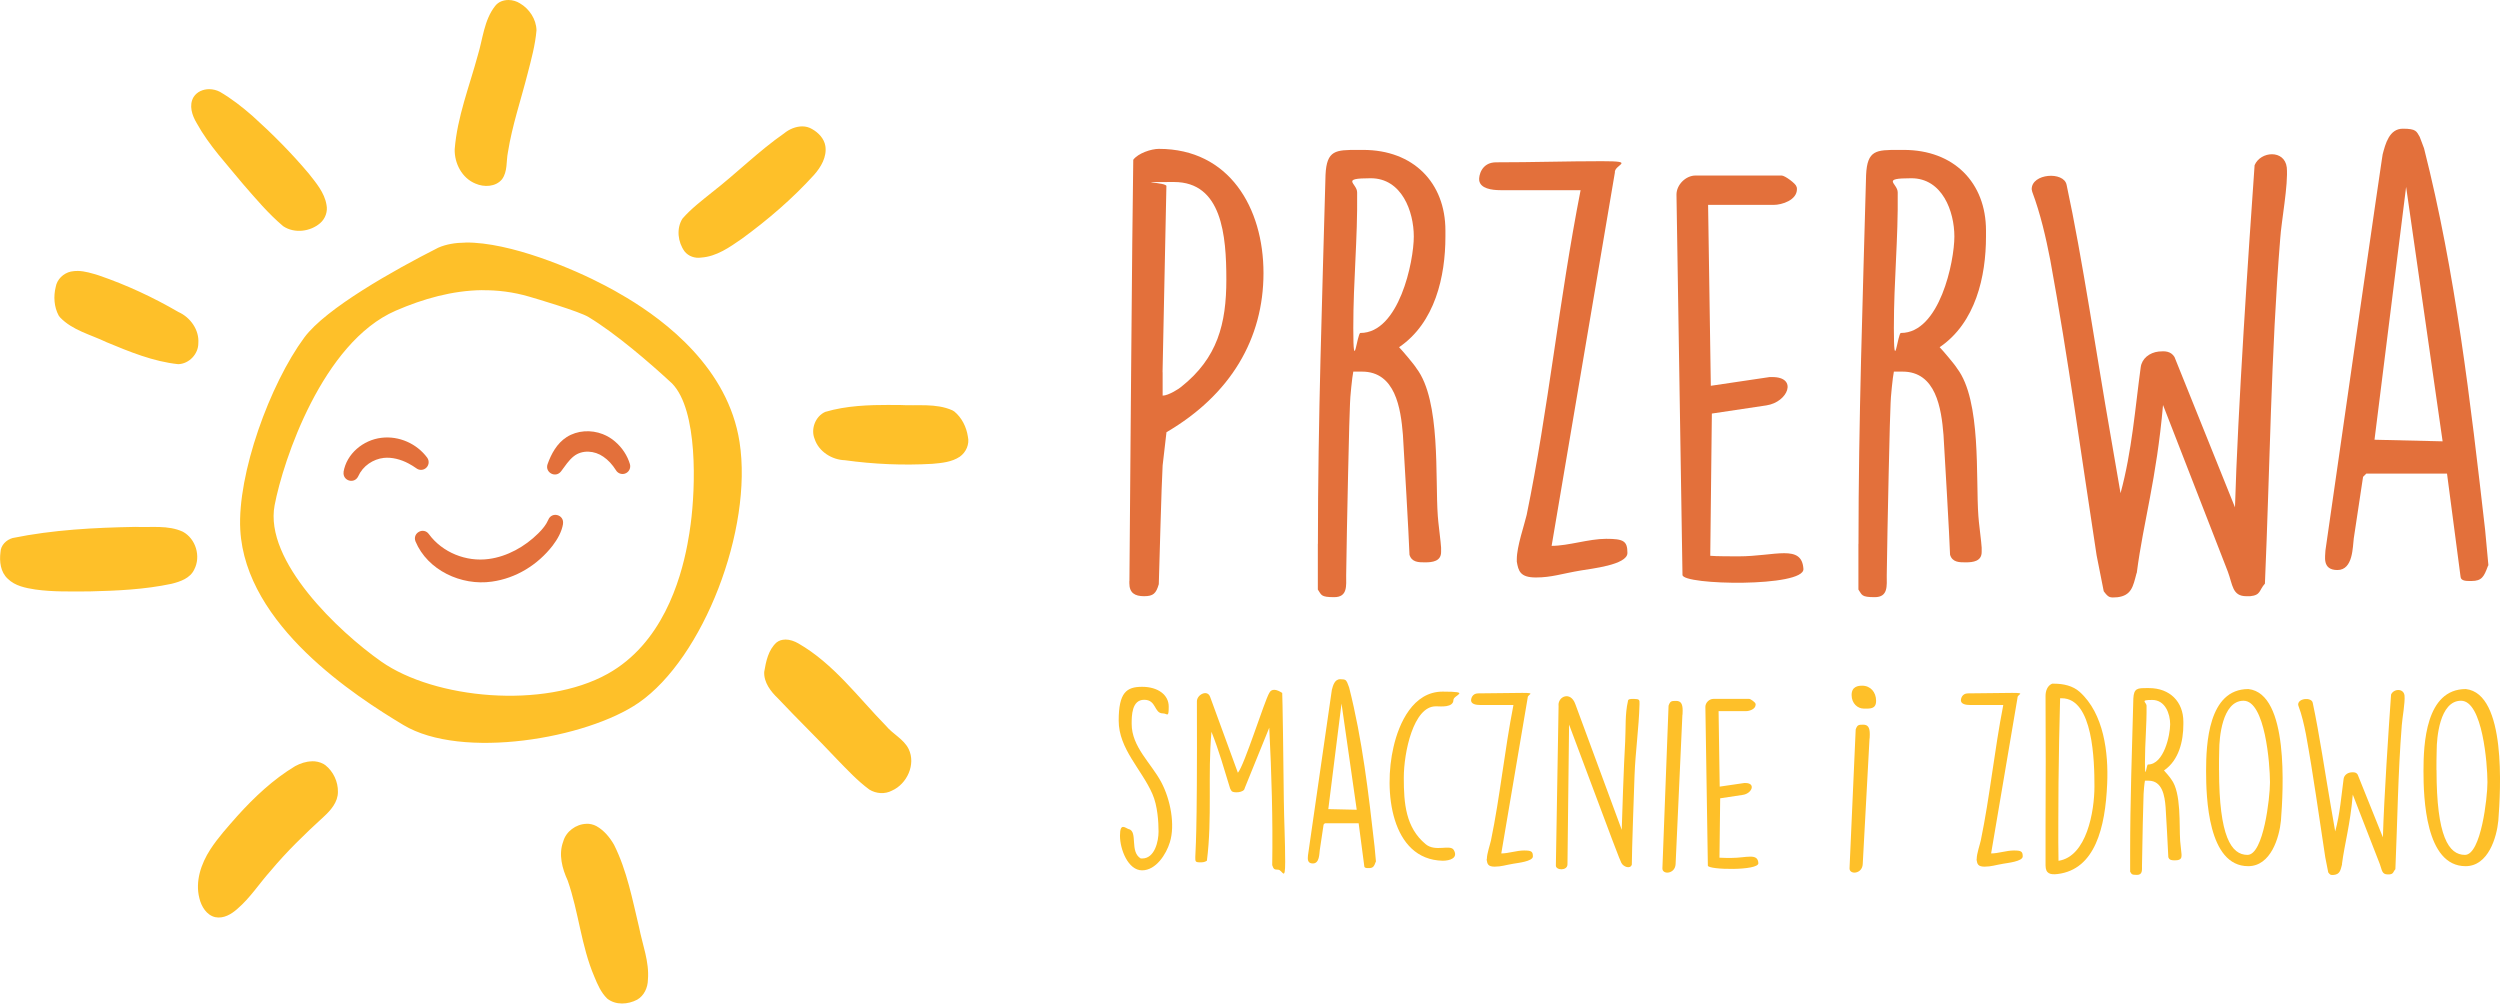 <?xml version="1.0" encoding="UTF-8"?>
<svg xmlns="http://www.w3.org/2000/svg" version="1.1" viewBox="0 0 3123.5 1253.9">
  <defs>
    <style>
      .cls-1 {
        fill: #fec029;
      }

      .cls-2 {
        fill: #e3703b;
      }
    </style>
  </defs>
  <!-- Generator: Adobe Illustrator 28.6.0, SVG Export Plug-In . SVG Version: 1.2.0 Build 709)  -->
  <g>
    <g id="Warstwa_1">
      <g>
        <path class="cls-1" d="M635.4,0c-6.4,0-12.7,2.2-16.8,7.5-13.9,17.7-15.3,41-21.7,61.8-10.5,38.8-25.6,76.8-28.8,117.1-.5,17.6,9.1,36.2,26,43,10.7,4.7,25.2,4.2,33.1-5.4,7.2-9.8,5.1-22.6,7.4-33.8,5.3-33.5,16.4-65.8,24.7-98.6,4.6-17.7,9.4-35.4,11-53.7-.3-13.9-8.9-26.9-20.8-33.8C645.5,1.6,640.4,0,635.4,0M261.5,111.4c-7.7,0-15.3,3.1-19.6,9.8-6.2,10.4-1.9,23.1,3.9,32.7,15.4,28,37.7,51.4,57.8,76,15.9,18.3,31.6,37,50.2,52.7,14,9.4,33.8,6.9,46.2-3.8,6.5-5.6,9.7-14.6,7.9-23-2.5-15.1-12.9-27.2-22.1-38.9-21.6-25.7-45.4-49.6-70.4-72.1-12.7-11.1-26.1-21.6-40.7-30.1-4-2.1-8.6-3.2-13.2-3.3M1002.5,157.9c-8.2,0-16.5,3.5-22.8,8.7-31.9,22.2-59.4,49.9-90,73.6-12.8,10.4-26.1,20.4-37,32.9-7.9,12.5-5.8,29.4,2.6,41,4.9,6.2,13.1,8.9,20.8,7.7,19.2-1.3,35.5-12.9,50.9-23.6,32.4-23.6,63-49.9,90-79.6,8.7-9.8,16.3-22.6,14.2-36.2-1.5-9.2-8.5-16.6-16.5-21.1-3.8-2.3-8-3.4-12.3-3.4M581.7,303.1c-12.9.1-24.5,2.1-34.2,6.4-55.3,28-140.4,75.8-167.3,112.2-43,58.2-83.8,170.5-80,240.2,6.6,119.6,144.2,208.1,203.6,243.8,73.2,44.1,229.6,17,294.2-27.7,80.6-55.7,142.9-216.6,126-325.7-14.3-92.4-92.8-151.3-140.8-180.2-11.1-6.7-20.5-11.8-27.2-15.3-39.9-21.1-118.7-54.3-174.4-53.8M97.4,338.5c-3,0-5.9.2-8.9.8-9.3,2.1-17.3,9.7-18.9,19.3-2.9,11.7-2.1,24.8,3.7,35.6.5.8,1.1,1.6,1.7,2.3,15.6,16.3,38.3,21.5,58,31,28.9,12,58.4,24.2,89.7,27.5,13.6-.4,25.2-12.8,25.1-26.2,1.3-16.6-10-32.4-24.9-39-31.6-18.4-64.8-33.8-99.4-45.7-8.5-2.6-17.3-5.4-26.2-5.6M602.3,362.6c19.4-.2,39,2.2,58.8,8,9,2.6,62.7,18.5,74.2,25.5,34.3,20.8,76.1,56.8,104.4,83,32.6,33.5,29.3,130.2,23.2,175.9-.8,6.2-2.1,15-4.1,25.5-8.7,45.6-31.9,123.7-99.6,161.4-80,44.6-216.4,31.3-282.9-15.4-53.3-37.4-146.4-125.6-133.2-195.2,10.7-56.4,60-203.5,151.2-243.1,34.8-15.1,71-25.2,108-25.7M1112.7,505.9c-27.5,0-55.2.9-81.6,8.7-12.4,5.5-18.4,21.5-13.3,33.8,5.1,15.8,21.6,26.1,37.8,26.6,36.2,5,72.8,6.6,109.3,4.5,11.8-1,24.3-2.2,34.3-8.9,7.8-5.5,12.3-15.6,10.1-25-1.8-12-7.5-23.7-17-31.5-.8-.5-1.6-1-2.5-1.5-20.6-9.1-43.6-5.3-65.4-6.6-3.9,0-7.8,0-11.8,0M169.3,658.3c-51.4.9-103.1,3.6-153.5,13.9-7.9,2.2-15,9.1-15.2,17.7-1.5,11.6,0,24.9,9.1,33.2,9.1,9,22.2,11.5,34.3,13.4,22.5,3.2,45.3,2.4,68,2.4,34.3-.8,68.8-2.4,102.3-9.5,10.9-2.7,23.3-6.9,28.4-17.9,8.5-16.3,2-38.4-14.3-47.2-18.5-8.5-39.3-5.1-59.1-6M981.1,799.1c-3.9,0-7.7,1.1-10.9,3.6-10.3,9.3-13.2,23.7-15.4,36.8-.6,13.2,8.2,24.5,17.3,33.2,24.1,25.6,49.4,50.1,73.4,75.7,13,13.3,25.7,27.1,40.7,38.1,8.4,5.2,19.4,6,28.2,1.3,18.8-8.3,30.1-32.8,20.9-51.9-6.1-12.5-19.8-18.6-28.4-29.1-35-35.8-65.3-77.5-109.4-102.9-4.8-2.8-10.7-4.9-16.4-4.9M389.7,951.2c-7.3.1-14.6,2.6-20.9,6-27.4,16.5-51,38.7-72.4,62.4-11.8,13.5-24,26.8-33.7,41.8-11.5,17.8-19,39.8-13.6,60.8,2.4,10.2,8.9,21.2,19.8,23.7,10.4,2.2,20.4-3.8,27.8-10.5,15.9-13.6,27.2-31.5,41.1-47,20.4-24.5,43.3-46.6,66.8-68.1,8.8-8.1,17.6-18.2,17.6-30.8.3-12.7-5.7-25.6-15.7-33.5-.8-.5-1.5-1.1-2.3-1.5-4.6-2.5-9.5-3.5-14.5-3.4M732.6,1029.3c-12.8.3-25.5,9.5-28.9,22.1-6.1,16.1-1.3,33.8,5.6,48.8,13.7,39.1,16.8,81.6,33.2,119.9,4,9.8,8.4,20,16.1,27.5,10.6,8.5,26,7.5,37.5,1.4,8.7-5,13.3-15.2,13.4-25,1.9-22.3-6.8-43.6-11-65.2-8.4-35-15.1-70.9-31.3-103.3-5.4-9.4-12.5-18-22.1-23.4-4-2.1-8.2-3-12.5-2.9"/>
        <path class="cls-2" d="M429.2,589.8c3.7-22.9,24.6-40.1,47.3-42.8,22.1-2.7,44.3,7.3,57.3,24.9,3.1,4.4,2,10.4-2.3,13.4-3.4,2.4-7.8,2.3-11,0-3.3-2.3-6.7-4.5-10.2-6.3-9.4-5-20.6-8-30.8-6.9-6.5.7-13.1,3.2-18.7,7.1-5.8,4-10.4,9.5-13.3,16-4.9,10-19.6,5.5-18.2-5.4"/>
        <path class="cls-2" d="M684.2,579.8c4.5-12.7,11.7-26,23.8-33.7,13.3-8.5,30.5-9.4,45.1-3.7,5.8,2.3,10.9,5.4,15.4,9.3,9,7.7,15.3,17.5,18.5,28.1,1.5,5.1-1.3,10.4-6.4,12-4.4,1.3-8.9-.6-11.1-4.4-4.3-6.8-9.6-12.7-15.7-16.8-10.8-7.6-26.3-9-37-.5-6.1,4.8-10.8,12.1-15.9,18.9-6.8,8.7-20.3,1.3-16.8-9"/>
        <path class="cls-2" d="M703.5,654.4c-1.7,10.3-7.1,19.5-13.1,27.4-18.5,23.8-45.5,40.7-76,44.9-37.9,5.4-80.2-14.1-95.3-50.3-4.1-10.7,10.2-18.3,16.8-9,16.9,23,46.7,34.8,74.7,31,23-3,45.2-15.4,61.9-32,5.5-5.4,9.9-10.9,12.5-16.9,4.3-10.8,20.1-6.5,18.4,4.9"/>
        <path class="cls-1" d="M1410.5,1035.9c11.4,3.4.6,28.4,14.8,36.7h1.7c15.9,0,20.5-21.9,20.5-33.5s-1.1-32.4-7.7-47.2c-13.4-30.7-42.1-56.3-42.1-91.5s9.7-42.3,29.3-42.3,33.2,9.9,33.2,24.7-1.7,8.5-7.4,8.5c-11.1,0-7.7-17-23.3-17s-15.6,20.2-15.6,30.1c0,28.7,24.2,48.9,36.9,72.7,11.7,21.9,17.6,53.7,10.8,75.3-4.5,14.8-17.3,35-34.7,35s-27.6-26.1-27.6-43.2,6.5-9.7,11.1-8.2"/>
        <path class="cls-1" d="M1585.8,909.2l-30.7,75.6c-.6,5.7-13.9,6.2-16.2,3.7-.3-.3-1.7-2.6-2-3.4-7.4-23.9-13.9-47.4-23.3-70.8-4.8,53.4,1.1,108-5.7,161.1-3.1,2-5.4,2-8.8,2-6,0-5.7-1.4-5.7-6.8,0-9.1,2.6-15.1,2-194.3,0-8.5,13.1-15.1,16.5-5.7l34.7,94.9c8.2-9.4,33-89.2,39.2-99.7,2.8-5.7,9.1-4.8,16.2,0,.3,0,1.7,93.8,2,133.8.3,25.3,1.7,51.7,1.7,77.3s-3.4,9.7-8.8,9.7-5.7-1.1-7.4-5.7c.9-57.4-.8-114.5-3.7-171.6"/>
        <path class="cls-1" d="M1655.4,1028.5l-1.7,1.7-4.8,32.1c-.6,4.3-.3,16.5-8.5,16.5s-6.2-7.4-6.2-10.2c29.6-206,29.8-206.6,29.8-206.6,1.4-5.4,3.4-13.4,10.5-13.4s7.1,1.4,8.8,4.3l2.3,6c16.5,65.1,24.2,131.8,31.8,198.9l1.7,18.5c0,.3-.3.3-.3.6-2,5.4-3.1,7.7-8.5,7.7h-.9c-1.7,0-4.5,0-4.8-2l-7.1-54h-42.1ZM1659.6,1010.9l35.5.8-19-132.7-16.5,131.8Z"/>
        <path class="cls-1" d="M1815.9,874.5c0,9.9-16.5,8-20.5,8h-1.7c-27.6,0-39.8,57.1-39.8,89.2s2.3,62.2,27.3,83c12.2,10.2,31-.3,35.2,7.4,5.7,9.9-4.8,13.3-13.9,13.3-64.5-1.4-74.4-86.9-61.4-142.3,6.8-29.6,24.4-69,61.4-69s13.4,4,13.4,10.5"/>
        <path class="cls-1" d="M1857.7,1073.1c0-6.5,4-17.9,5.1-23,11.4-55.1,16.8-111.4,28.1-169.3h-41.8c-4.5,0-10.5-.9-11.1-5.1-.3-2.3,1.1-9.4,8.8-9.4,19.3,0,36.7-.6,55.1-.6s6.3,1.7,6.8,6l-33,194.6c8.8,0,19.3-3.7,28.4-3.7s11.1,1.1,11.1,7.4-19.3,8.2-24.2,9.1c-10.2,1.7-15.3,3.7-23.6,3.7s-9.1-3.4-9.9-8.2v-1.4Z"/>
        <path class="cls-1" d="M1947.2,881.4c-.6-11.4,15.1-18.2,21-1.7l58,157.1c.3-12.5,2.6-82.4,4.3-110.2.9-17.1-.3-34.4,3.4-50.3,0-3.1,3.1-3.1,7.4-3.1,6.8.3,7.4.6,7.1,6.8-.8,29.6-5.1,59.1-6.2,88.6-.6,16.5-3.4,95.2-3.4,111.7-2,6-10.8,2.6-13.1-2.3-2.8-6-5.1-11.6-65.3-172.7l-2,174.5c0,8.5-14.5,7.7-14.5,1.7l3.4-200Z"/>
        <path class="cls-1" d="M2084.7,881.7c2-5.7,3.4-6,9.4-6s8.2,3.7,8.2,11.9-.3,4.5-.3,5.1l-8.5,186.9c-.6,12.5-16.5,13.6-16.5,5.4l7.7-203.4Z"/>
        <path class="cls-1" d="M2130.7,883.1c0-5.1,4.8-9.9,9.9-9.9h44.9c1.7,0,7.4,4.3,7.7,5.7.3.6.3.8.3,1.4,0,5.7-7.7,8.2-12.2,8.2h-34.1l1.4,94.3,30.7-4.5h1.4c13.4,0,8.2,13.1-3.1,14.8l-28.4,4.3-.9,74.2c2.6.3,12.2.3,14.8.3,19,0,33-6.5,33.8,6.5.6,9.7-63.1,8.5-63.1,3.1l-3.1-198.3Z"/>
        <path class="cls-1" d="M2318.5,911.4c2-5.7,3.4-6,9.4-6s8.2,3.7,8.2,11.9-.3,4.5-.3,5.1l-8.5,157.2c-.6,12.5-16.5,13.6-16.5,5.4l7.7-173.6Z"/>
        <path class="cls-1" d="M2469.7,1073.1c0-6.5,4-17.9,5.1-23,11.4-55.1,16.8-111.4,28.1-169.3h-41.8c-4.5,0-10.5-.9-11.1-5.1-.3-2.3,1.1-9.4,8.8-9.4,19.3,0,36.7-.6,55.1-.6s6.2,1.7,6.8,6l-33,194.6c8.8,0,19.3-3.7,28.4-3.7s11.1,1.1,11.1,7.4-19.3,8.2-24.1,9.1c-10.2,1.7-15.3,3.7-23.6,3.7s-9.1-3.4-9.9-8.2v-1.4Z"/>
        <path class="cls-1" d="M2555.7,1032.8c.3-24.4.3-138.1,0-162.2v-1.1c0-6.3,2.3-12.8,8.2-15.3h2.6c11.4,0,23.3,2.6,31.8,10.2,30.4,27.3,36.1,76.2,34.4,114.8-2.3,54.8-15.1,107.1-61.9,112.8-9.1,1.1-15.1-.3-15.1-10.8v-48.3ZM2571.9,978c0,25.3-.6,68.5,0,97.5,35.2-5.4,44.9-61.7,44.9-92.9s-1.4-110.2-40.9-110.2h-2c-.6,15.9-2,90.1-2,105.7"/>
        <path class="cls-1" d="M2661.4,1065.2c0-63.9,2.3-128.4,4-192.4.6-13.1,5.4-13.1,16.8-13.1h2.8c26.1,0,42.9,17.1,42.9,42.1v3.1c0,20.7-5.4,44.9-24.2,57.7,1.4,1.4,8,9.1,9.1,11.1,12.8,16.8,9.7,57.4,11.1,77,0,1.7,1.7,14.8,1.7,16.5v2.3c0,4.8-4.5,5.4-8.2,5.4h-.3c-3.1,0-6.8,0-8-4-.3-9.4-2.8-52.8-3.4-62.5-1.1-13.9-4-33-21.3-33h-4.5c-.6,2.6-1.7,13.9-1.7,16.5-.3,2.6-1.7,65.6-2,89.8,0,5.4.8,11.4-6.3,11.4s-6.5-1.1-8.5-4v-23.9ZM2683.6,955.2c20.2,0,27.8-37.2,27.8-50.3s-6.2-30.4-22.4-30.4-7.1,2.6-7.1,7.4c.3,24.7-2,45.5-2,70.7s2,2.6,3.7,2.6"/>
        <path class="cls-1" d="M2809.2,860.9c50.9,5.7,43.5,126.7,40.6,164.5-2,20.7-12.5,56.8-40.9,56.8-50.3,0-52.6-85.8-52.6-119s2.6-102.3,52.8-102.3M2772.5,962.1c0,83.2,15.3,106,35.5,106s28.1-72.2,28.1-90.1v-1.1c0-21.9-6-101.4-33-101.4s-30.4,47.4-30.4,61.7c-.3,9.1-.3,17.1-.3,25"/>
        <path class="cls-1" d="M2926.2,1080c0,.3-.3.6-.3.9-1.7,6.5-2.6,11.4-9.9,12.2-4,.3-4.5.3-7.1-3.1l-3.7-18.8c-8-51.7-14.8-102.6-24.2-154-2.3-11.7-5.1-24.2-9.4-35.5-.3-1.1-.3-1.4-.3-1.4,0-8.2,16.8-9.4,18.2-2.3,8.2,38.1,15.9,90.6,22.7,129.6l5.4,31.2c6-21.9,7.7-44.9,10.5-65.6.6-4.5,4.5-7.7,9.4-8.2,3.1-.3,6.3-.3,8.2,2.8l31.5,78.4c1.4-50,7.1-134.1,10.2-178.4,3.1-7.4,15.6-8.2,16.8,1.1.9,9.1-2.8,28.1-3.4,37.2-4.8,60.2-5.4,119.9-8,179.9-3.1,3.4-2,6-7.7,6.5h-2c-7.4,0-7.1-6-9.7-12.8l-33.8-86.9c-3.4,38.9-10.2,60.8-13.6,87.2"/>
        <path class="cls-1" d="M3080.8,860.9c50.9,5.7,43.5,126.7,40.6,164.5-2,20.7-12.5,56.8-40.9,56.8-50.3,0-52.6-85.8-52.6-119s2.6-102.3,52.9-102.3M3044.2,962.1c0,83.2,15.3,106,35.5,106s28.1-72.2,28.1-90.1v-1.1c0-21.9-6-101.4-33-101.4s-30.4,47.4-30.4,61.7c-.3,9.1-.3,17.1-.3,25"/>
        <path class="cls-1" d="M2326.6,856.7c10.4,0,17.4,8.1,17.4,18.9s-8.1,9.7-15.5,9.7-15.1-6.2-15.1-17,8.5-11.6,13.1-11.6"/>
        <path class="cls-2" d="M1411.1,725.8c.7-79,3.4-446.6,4.8-526.2,6.1-8.2,22.5-13.6,32-13.6,87.8,0,130.7,73.5,130.7,155.2s-40.8,151.8-121.2,198.8l-4.8,41.5c-1.4,22.5-4.1,126.6-4.8,148.4-3.4,11.6-6.8,15-18.4,15s-18.4-4.1-18.4-16.3v-2.7ZM1452.6,465v29.3c7.5,0,21.8-9.5,23.1-10.9,45.6-36.1,56.5-79,56.5-134.1s-5.4-121.9-65.4-121.9-7.5,0-9.5,5.4l-4.8,232.2Z"/>
        <path class="cls-2" d="M1646.6,679.5c0-153.2,5.4-307.7,9.5-460.9,1.4-31.3,12.9-31.3,40.2-31.3h6.8c62.6,0,102.8,40.8,102.8,100.8v7.5c0,49.7-12.9,107.6-57.9,138.2,3.4,3.4,19.1,21.8,21.8,26.5,30.6,40.2,23.1,137.5,26.6,184.5,0,4.1,4.1,35.4,4.1,39.5v5.4c0,11.6-10.9,12.9-19.7,12.9h-.7c-7.5,0-16.3,0-19.1-9.5-.7-22.5-6.8-126.6-8.2-149.8-2.7-33.4-9.5-79-51.1-79h-10.9c-1.4,6.1-4.1,33.4-4.1,39.5-.7,6.1-4.1,157.3-4.8,215.1,0,12.9,2,27.2-15,27.2s-15.7-2.7-20.4-9.5v-57.2ZM1699.7,416c48.3,0,66.7-89.2,66.7-120.5s-15-72.8-53.8-72.8-17,6.1-17,17.7c.7,59.2-4.8,108.9-4.8,169.5s4.8,6.1,8.9,6.1"/>
        <path class="cls-2" d="M1895.1,698.5c0-15.7,9.5-42.9,12.3-55.1,27.2-132.1,40.2-266.9,67.4-405.8h-100.1c-10.9,0-25.2-2-26.6-12.3-.7-5.4,2.7-22.5,21.1-22.5,46.3,0,87.8-1.4,132.1-1.4s15,4.1,16.3,14.3l-79,466.3c21.1,0,46.3-8.8,68.1-8.8s26.6,2.7,26.6,17.7-46.3,19.7-57.9,21.8c-24.5,4.1-36.8,8.8-56.5,8.8s-21.8-8.2-23.8-19.7v-3.4Z"/>
        <path class="cls-2" d="M2094.6,243.1c0-12.3,11.6-23.8,23.8-23.8h107.6c4.1,0,17.7,10.2,18.4,13.6.7,1.4.7,2,.7,3.4,0,13.6-18.4,19.7-29.3,19.7h-81.7l3.4,226,73.5-10.9h3.4c32,0,19.7,31.3-7.5,35.4l-68.1,10.2-2,177.7c6.1.7,29.3.7,35.4.7,45.6,0,79-15.7,81,15.7,1.4,23.1-151.1,20.4-151.1,7.5l-7.5-475.2Z"/>
        <path class="cls-2" d="M2322,679.5c0-153.2,5.4-307.7,9.5-460.9,1.4-31.3,12.9-31.3,40.2-31.3h6.8c62.6,0,102.8,40.8,102.8,100.8v7.5c0,49.7-12.9,107.6-57.9,138.2,3.4,3.4,19.1,21.8,21.8,26.5,30.6,40.2,23.1,137.5,26.6,184.5,0,4.1,4.1,35.4,4.1,39.5v5.4c0,11.6-10.9,12.9-19.7,12.9h-.7c-7.5,0-16.3,0-19.1-9.5-.7-22.5-6.8-126.6-8.2-149.8-2.7-33.4-9.5-79-51.1-79h-10.9c-1.4,6.1-4.1,33.4-4.1,39.5-.7,6.1-4.1,157.3-4.8,215.1,0,12.9,2,27.2-15,27.2s-15.7-2.7-20.4-9.5v-57.2ZM2375.1,416c48.3,0,66.7-89.2,66.7-120.5s-15-72.8-53.8-72.8-17,6.1-17,17.7c.7,59.2-4.8,108.9-4.8,169.5s4.8,6.1,8.8,6.1"/>
        <path class="cls-2" d="M2669.9,714.9c0,.7-.7,1.4-.7,2-4.1,15.7-6.1,27.2-23.8,29.3-9.5.7-10.9.7-17-7.5l-8.9-44.9c-19.1-123.9-35.4-245.8-57.9-369-5.4-27.9-12.3-57.9-22.5-85.1-.7-2.7-.7-3.4-.7-3.4,0-19.7,40.2-22.5,43.6-5.4,19.7,91.2,38.1,217.2,54.5,310.4l12.9,74.9c14.3-52.4,18.4-107.6,25.2-157.3,1.4-10.9,10.9-18.4,22.5-19.7,7.5-.7,15-.7,19.7,6.8l75.6,187.9c3.4-119.8,17-321.3,24.5-427.5,7.5-17.7,37.4-19.7,40.2,2.7,2,21.8-6.8,67.4-8.2,89.2-11.6,144.3-12.9,287.3-19.1,430.9-7.5,8.2-4.8,14.3-18.4,15.7h-4.8c-17.7,0-17-14.3-23.1-30.6l-81-208.3c-8.2,93.3-24.5,145.7-32.7,209"/>
        <path class="cls-2" d="M2956.5,591.7l-4.1,4.1-11.6,76.9c-1.4,10.2-.7,39.5-20.4,39.5s-15-17.7-15-24.5c70.8-493.6,71.5-494.9,71.5-494.9,3.4-12.9,8.2-32,25.2-32s17,3.4,21.1,10.2l5.4,14.3c39.5,155.9,57.9,315.9,76.3,476.6l4.1,44.2c0,.7-.7.7-.7,1.4-4.8,12.9-7.5,18.4-20.4,18.4h-2c-4.1,0-10.9,0-11.6-4.8l-17-129.4h-100.8ZM2966.7,549.4l85.1,2-45.6-317.9-39.5,315.9Z"/>
      </g>
    </g>
  </g>
</svg>